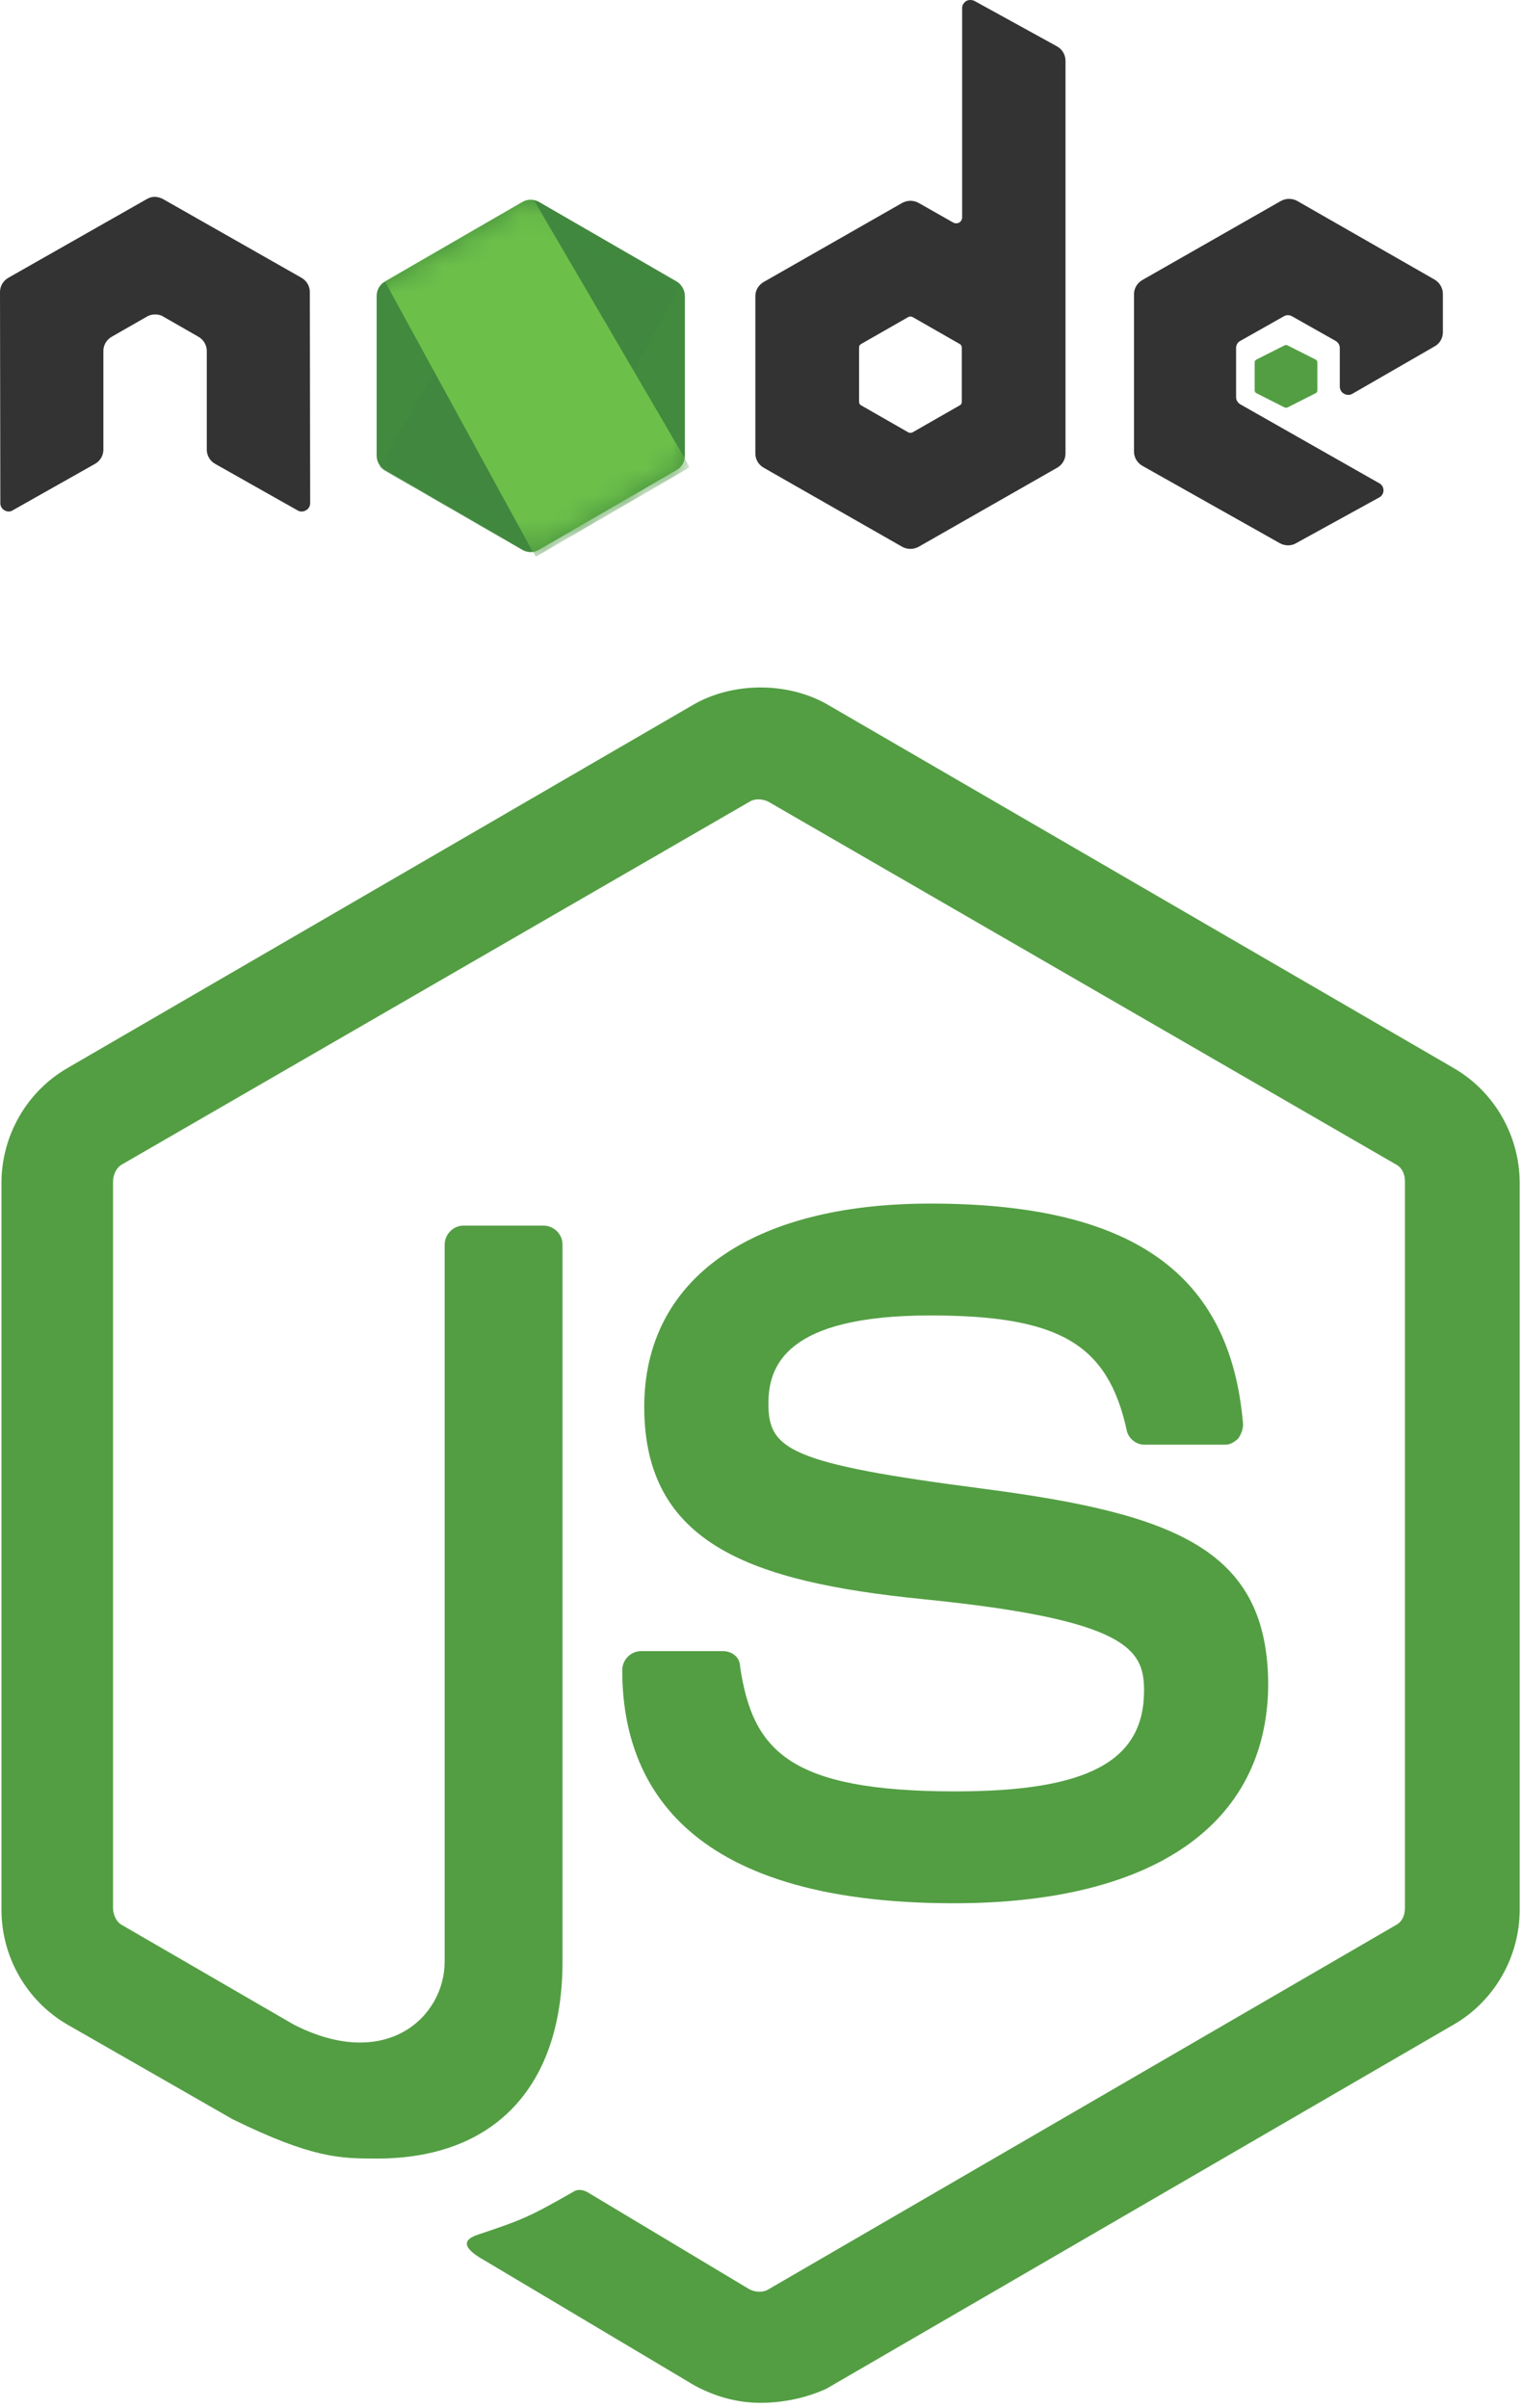<svg width="60" height="95" viewBox="0 0 60 95" fill="none" xmlns="http://www.w3.org/2000/svg">
<path d="M30.002 94.788C29.072 94.788 28.204 94.539 27.398 94.104L19.152 89.193C17.912 88.509 18.532 88.26 18.905 88.136C20.578 87.577 20.888 87.452 22.624 86.458C22.81 86.333 23.059 86.396 23.244 86.52L29.568 90.312C29.816 90.436 30.126 90.436 30.312 90.312L55.049 75.951C55.297 75.827 55.422 75.578 55.422 75.268V46.609C55.422 46.298 55.297 46.05 55.049 45.925L30.312 31.627C30.064 31.502 29.754 31.502 29.568 31.627L4.831 45.925C4.583 46.049 4.459 46.36 4.459 46.609V75.267C4.459 75.516 4.583 75.827 4.831 75.951L11.589 79.868C15.247 81.733 17.541 79.557 17.541 77.381V49.095C17.541 48.722 17.851 48.349 18.285 48.349H21.446C21.819 48.349 22.19 48.66 22.19 49.095V77.381C22.19 82.292 19.524 85.152 14.874 85.152C13.449 85.152 12.333 85.152 9.171 83.598L2.661 79.868C1.049 78.936 0.057 77.195 0.057 75.33V46.671C0.057 44.806 1.049 43.065 2.661 42.133L27.398 27.772C28.948 26.902 31.056 26.902 32.606 27.772L57.343 42.133C58.955 43.065 59.948 44.806 59.948 46.671V75.33C59.948 77.195 58.955 78.936 57.343 79.868L32.606 94.228C31.8 94.602 30.87 94.788 30.002 94.788ZM37.628 75.081C26.778 75.081 24.546 70.108 24.546 65.881C24.546 65.507 24.856 65.135 25.29 65.135H28.514C28.886 65.135 29.196 65.383 29.196 65.756C29.692 69.051 31.118 70.667 37.69 70.667C42.898 70.667 45.13 69.486 45.13 66.689C45.13 65.072 44.51 63.892 36.388 63.083C29.63 62.399 25.414 60.907 25.414 55.499C25.414 50.463 29.631 47.479 36.698 47.479C44.633 47.479 48.54 50.215 49.036 56.182C49.036 56.369 48.974 56.555 48.85 56.742C48.725 56.866 48.54 56.99 48.354 56.99H45.13C44.82 56.99 44.51 56.742 44.448 56.431C43.704 53.012 41.782 51.893 36.698 51.893C30.994 51.893 30.312 53.883 30.312 55.374C30.312 57.177 31.118 57.736 38.806 58.731C46.432 59.726 50.028 61.156 50.028 66.502C49.966 71.973 45.502 75.081 37.628 75.081Z" fill="#539E43"/>
<path d="M12.222 11.515C12.222 11.286 12.094 11.07 11.888 10.955L6.433 7.854C6.343 7.803 6.24 7.778 6.137 7.765H6.085C5.983 7.765 5.88 7.803 5.79 7.854L0.335 10.955C0.129 11.07 0 11.286 0 11.515L0.013 19.852C0.013 19.966 0.077 20.081 0.18 20.131C0.283 20.195 0.412 20.195 0.502 20.131L3.744 18.301C3.95 18.187 4.078 17.971 4.078 17.742V13.84C4.078 13.612 4.207 13.396 4.413 13.281L5.79 12.493C5.893 12.43 6.008 12.404 6.124 12.404C6.24 12.404 6.356 12.43 6.446 12.493L7.822 13.281C8.028 13.396 8.157 13.612 8.157 13.84V17.742C8.157 17.971 8.286 18.187 8.491 18.301L11.733 20.131C11.836 20.195 11.965 20.195 12.068 20.131C12.171 20.081 12.235 19.966 12.235 19.852L12.222 11.515ZM38.443 0.038C38.34 -0.013 38.211 -0.013 38.121 0.038C38.018 0.102 37.954 0.203 37.954 0.318V8.579C37.954 8.655 37.915 8.731 37.838 8.782C37.761 8.82 37.683 8.82 37.606 8.782L36.242 8.007C36.143 7.951 36.029 7.921 35.914 7.921C35.799 7.921 35.686 7.951 35.586 8.007L30.131 11.121C29.925 11.235 29.797 11.451 29.797 11.68V17.895C29.797 18.123 29.925 18.34 30.131 18.454L35.586 21.568C35.686 21.624 35.799 21.653 35.914 21.653C36.029 21.653 36.143 21.624 36.242 21.568L41.698 18.454C41.903 18.34 42.032 18.123 42.032 17.895V2.402C42.032 2.161 41.903 1.945 41.698 1.83L38.443 0.038ZM37.941 15.848C37.941 15.912 37.915 15.963 37.864 15.988L35.998 17.056C35.972 17.068 35.943 17.075 35.914 17.075C35.885 17.075 35.857 17.068 35.831 17.056L33.965 15.988C33.914 15.963 33.888 15.899 33.888 15.848V13.713C33.888 13.65 33.914 13.599 33.965 13.573L35.831 12.506C35.857 12.493 35.885 12.487 35.914 12.487C35.943 12.487 35.972 12.493 35.998 12.506L37.864 13.573C37.915 13.599 37.941 13.662 37.941 13.713V15.848ZM56.596 13.662C56.802 13.548 56.918 13.332 56.918 13.103V11.591C56.918 11.362 56.789 11.146 56.596 11.032L51.179 7.931C51.08 7.874 50.967 7.845 50.851 7.845C50.736 7.845 50.623 7.874 50.523 7.931L45.068 11.044C44.862 11.159 44.734 11.375 44.734 11.604V17.818C44.734 18.047 44.862 18.263 45.068 18.378L50.485 21.428C50.691 21.542 50.935 21.542 51.128 21.428L54.409 19.623C54.512 19.572 54.576 19.458 54.576 19.344C54.576 19.229 54.512 19.115 54.409 19.064L48.928 15.95C48.825 15.887 48.761 15.785 48.761 15.671V13.726C48.761 13.612 48.825 13.497 48.928 13.447L50.639 12.481C50.689 12.449 50.747 12.433 50.806 12.433C50.866 12.433 50.924 12.449 50.974 12.481L52.685 13.447C52.788 13.51 52.852 13.612 52.852 13.726V15.251C52.852 15.366 52.916 15.48 53.019 15.531C53.122 15.594 53.251 15.594 53.354 15.531L56.596 13.662Z" fill="#333333"/>
<path d="M50.663 13.629C50.683 13.617 50.707 13.611 50.731 13.611C50.755 13.611 50.779 13.617 50.799 13.629L51.9 14.185C51.941 14.209 51.968 14.244 51.968 14.292V15.405C51.968 15.452 51.941 15.488 51.9 15.511L50.799 16.068C50.779 16.079 50.755 16.085 50.731 16.085C50.707 16.085 50.683 16.079 50.663 16.068L49.562 15.511C49.521 15.488 49.494 15.452 49.494 15.405V14.292C49.494 14.244 49.521 14.209 49.562 14.185L50.663 13.629Z" fill="#539E43"/>
<path d="M21.267 7.969C21.166 7.911 21.053 7.881 20.938 7.881C20.823 7.881 20.709 7.911 20.609 7.969L15.181 11.11C14.975 11.226 14.858 11.446 14.858 11.679V17.975C14.858 18.208 14.988 18.428 15.181 18.544L20.609 21.686C20.709 21.743 20.823 21.773 20.938 21.773C21.053 21.773 21.166 21.743 21.267 21.686L26.695 18.544C26.901 18.428 27.017 18.208 27.017 17.975V11.679C27.017 11.446 26.888 11.226 26.695 11.11L21.267 7.969Z" fill="url(#paint0_linear_59_70)"/>
<mask id="mask0_59_70" style="mask-type:luminance" maskUnits="userSpaceOnUse" x="14" y="7" width="14" height="15">
<path d="M21.267 7.969C21.166 7.911 21.053 7.881 20.938 7.881C20.823 7.881 20.709 7.911 20.609 7.969L15.181 11.11C14.975 11.226 14.858 11.446 14.858 11.679V17.975C14.858 18.208 14.988 18.428 15.181 18.544L20.609 21.686C20.709 21.743 20.823 21.773 20.938 21.773C21.053 21.773 21.166 21.743 21.267 21.686L26.695 18.544C26.901 18.428 27.017 18.208 27.017 17.975V11.679C27.017 11.446 26.888 11.226 26.695 11.11L21.267 7.969Z" fill="white"/>
</mask>
<g mask="url(#mask0_59_70)">
<path d="M26.708 11.111L21.254 7.969C21.2 7.942 21.144 7.92 21.086 7.904L14.975 18.402C15.025 18.464 15.086 18.517 15.155 18.558L20.609 21.699C20.764 21.79 20.944 21.816 21.112 21.764L26.85 11.24C26.811 11.188 26.759 11.149 26.708 11.111Z" fill="url(#paint1_linear_59_70)"/>
</g>
<mask id="mask1_59_70" style="mask-type:luminance" maskUnits="userSpaceOnUse" x="14" y="7" width="14" height="15">
<path d="M21.267 7.969C21.166 7.911 21.053 7.881 20.938 7.881C20.823 7.881 20.709 7.911 20.609 7.969L15.181 11.11C14.975 11.226 14.858 11.446 14.858 11.679V17.975C14.858 18.208 14.988 18.428 15.181 18.544L20.609 21.686C20.709 21.743 20.823 21.773 20.938 21.773C21.053 21.773 21.166 21.743 21.267 21.686L26.695 18.544C26.901 18.428 27.017 18.208 27.017 17.975V11.679C27.017 11.446 26.888 11.226 26.695 11.11L21.267 7.969Z" fill="white"/>
</mask>
<g mask="url(#mask1_59_70)">
<path fill-rule="evenodd" clip-rule="evenodd" d="M26.721 18.544C26.875 18.454 26.991 18.299 27.043 18.131L21.06 7.891C20.905 7.865 20.738 7.878 20.596 7.969L15.181 11.098L21.021 21.776C21.107 21.763 21.189 21.736 21.267 21.699L26.721 18.544L26.721 18.544Z" fill="url(#paint2_linear_59_70)"/>
<path fill-rule="evenodd" clip-rule="evenodd" d="M26.721 18.544L21.28 21.686C21.203 21.725 21.12 21.752 21.035 21.764L21.138 21.957L27.172 18.454V18.376L27.017 18.118C26.991 18.299 26.875 18.454 26.721 18.544Z" fill="url(#paint3_linear_59_70)"/>
<path fill-rule="evenodd" clip-rule="evenodd" d="M26.721 18.544L21.28 21.686C21.203 21.725 21.12 21.752 21.035 21.764L21.138 21.957L27.172 18.454V18.376L27.017 18.118C26.991 18.299 26.875 18.454 26.721 18.544Z" fill="url(#paint4_linear_59_70)"/>
</g>
<defs>
<linearGradient id="paint0_linear_59_70" x1="843.945" y1="250.804" x2="246.664" y2="1186.77" gradientUnits="userSpaceOnUse">
<stop stop-color="#41873F"/>
<stop offset="0.329" stop-color="#418B3D"/>
<stop offset="0.635" stop-color="#419637"/>
<stop offset="0.932" stop-color="#3FA92D"/>
<stop offset="1" stop-color="#3FAE2A"/>
</linearGradient>
<linearGradient id="paint1_linear_59_70" x1="528.895" y1="773.977" x2="2020.84" y2="-34.407" gradientUnits="userSpaceOnUse">
<stop offset="0.138" stop-color="#41873F"/>
<stop offset="0.403" stop-color="#54A044"/>
<stop offset="0.714" stop-color="#66B848"/>
<stop offset="0.908" stop-color="#6CC04A"/>
</linearGradient>
<linearGradient id="paint2_linear_59_70" x1="-36.883" y1="702.693" x2="1219.19" y2="702.693" gradientUnits="userSpaceOnUse">
<stop offset="0.092" stop-color="#6CC04A"/>
<stop offset="0.286" stop-color="#66B848"/>
<stop offset="0.597" stop-color="#54A044"/>
<stop offset="0.862" stop-color="#41873F"/>
</linearGradient>
<linearGradient id="paint3_linear_59_70" x1="-616.399" y1="211.164" x2="639.663" y2="211.164" gradientUnits="userSpaceOnUse">
<stop offset="0.092" stop-color="#6CC04A"/>
<stop offset="0.286" stop-color="#66B848"/>
<stop offset="0.597" stop-color="#54A044"/>
<stop offset="0.862" stop-color="#41873F"/>
</linearGradient>
<linearGradient id="paint4_linear_59_70" x1="822.655" y1="-792.348" x2="502.777" y2="879.269" gradientUnits="userSpaceOnUse">
<stop stop-color="#41873F"/>
<stop offset="0.329" stop-color="#418B3D"/>
<stop offset="0.635" stop-color="#419637"/>
<stop offset="0.932" stop-color="#3FA92D"/>
<stop offset="1" stop-color="#3FAE2A"/>
</linearGradient>
</defs>
</svg>
